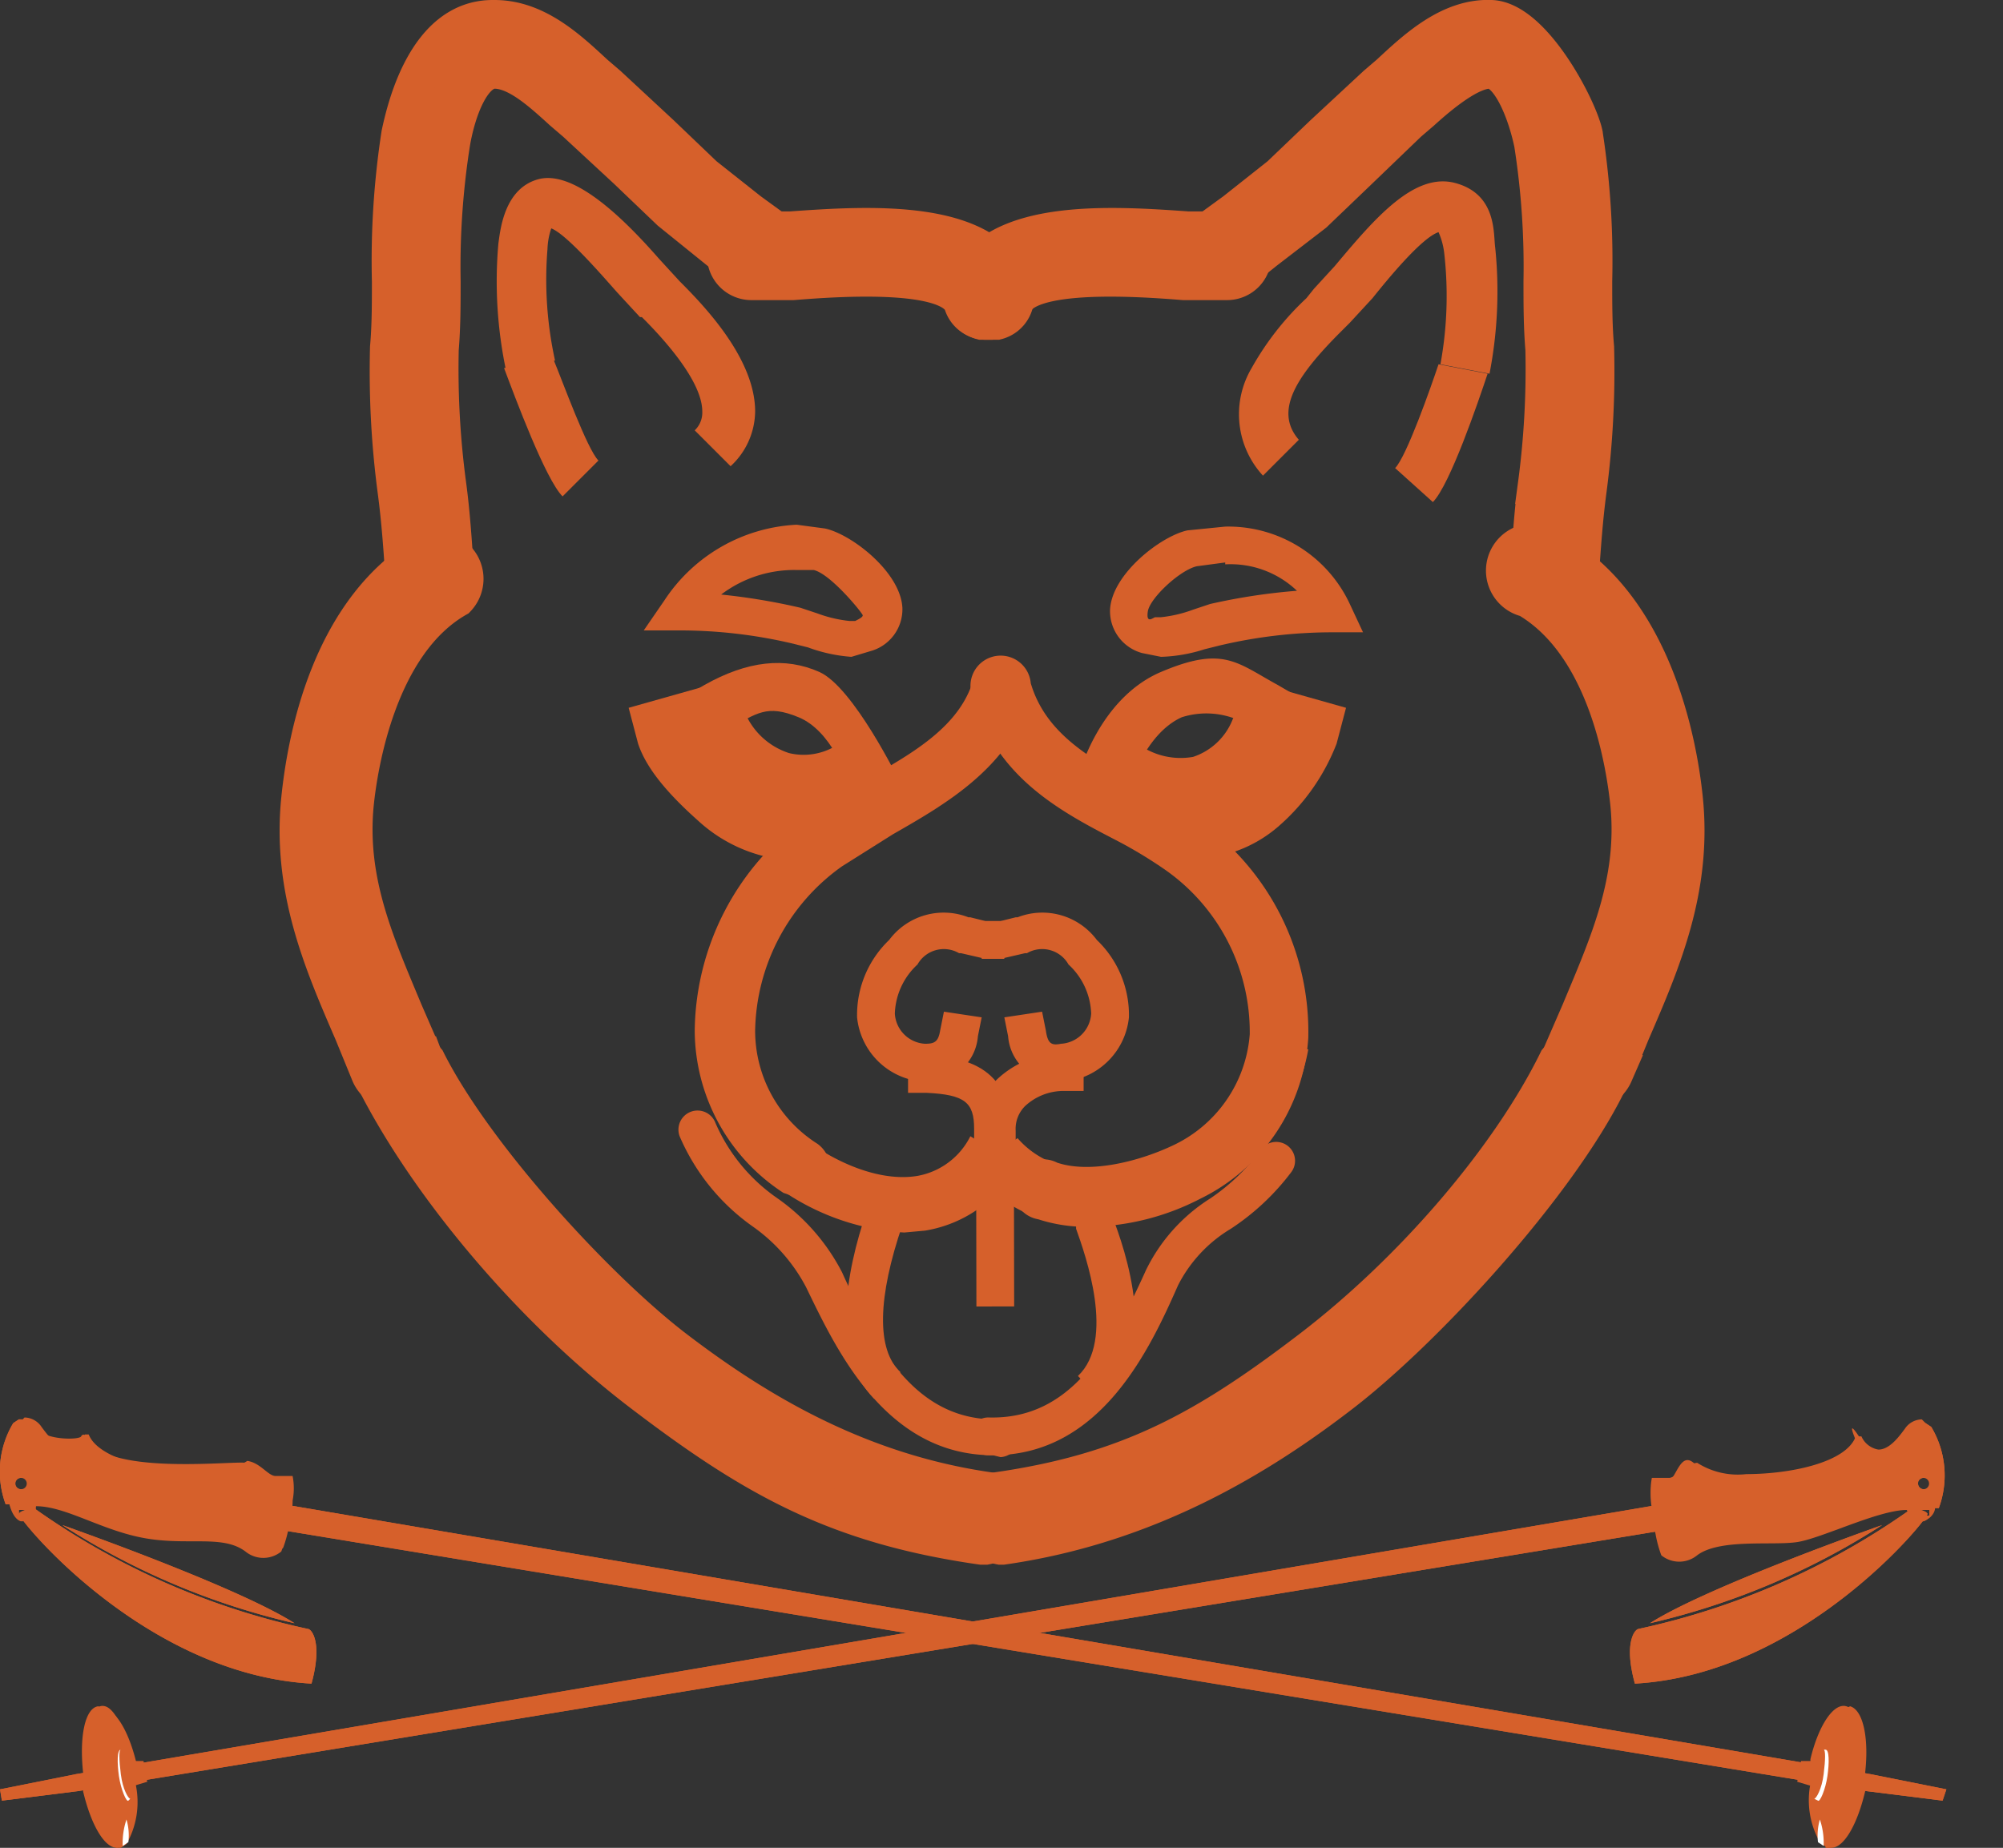 <svg xmlns="http://www.w3.org/2000/svg" viewBox="0 0 106.1 97.9"><rect x="0" y="0" width="106.1" height="97.9" fill="#333333" stroke="none"/><title>skijoring</title><g id="Layer_2" data-name="Layer 2"><g id="Layer_1-2" data-name="Layer 1"><path d="M66.9,25.2a4.8,4.8,0,0,1-.6-5.7,15.2,15.2,0,0,1,2.9-3.7l.4-.5,1.1-1.2c2.1-2.5,4.2-5,6.4-4.4s2,2.7,2.1,3.4a22.8,22.8,0,0,1-.3,6.7l-2.6-.5a20,20,0,0,0,.2-5.9,3.8,3.8,0,0,0-.3-1.1c-.9.3-2.7,2.5-3.5,3.5l-1.2,1.3-.5.5c-2.4,2.4-3.5,4.2-2.2,5.7Z" fill="#d6602b"/><path d="M75.9,26.6l-2-1.8c.6-.6,1.9-4.3,2.3-5.5l2.6.5C78.3,21.3,76.8,25.7,75.9,26.6Z" fill="#d6602b"/><path d="M38.7,24.7l-1.9-1.9a1.3,1.3,0,0,0,.4-1c0-1.7-2.3-4.1-3.2-5h-.1l-1.2-1.3c-.8-.9-2.7-3.1-3.5-3.4a3.8,3.8,0,0,0-.2,1.1,20,20,0,0,0,.4,5.9l-2.6.5a22.8,22.8,0,0,1-.4-6.7c.1-.7.3-2.9,2.1-3.4s4.3,1.8,6.4,4.2l1.1,1.2H36c1.3,1.3,4,4.1,4,6.9A4,4,0,0,1,38.7,24.7Z" fill="#d6602b"/><path d="M29.8,26.3c-.9-.9-2.5-5.2-3.1-6.8l2.6-.5c.5,1.2,1.8,4.8,2.4,5.4Z" fill="#d6602b"/><path d="M46.3,74.1c-2.3-2.3-1.5-6.7-.4-9.9l1.9.7c-1.3,3.8-1.4,6.6-.1,7.8Z" fill="#d6602b"/><path d="M58.5,74.4l-1.4-1.5c2-1.9.4-6.4-.1-7.8v-.2l1.9-.7v.2C59.6,66.2,61.5,71.6,58.5,74.4Z" fill="#d6602b"/><path d="M52.6,77.1h-.3a1,1,0,1,1,.1-2c4.3.1,6.4-3.6,8.3-7.8a9.3,9.3,0,0,1,3.4-3.8,10.8,10.8,0,0,0,2.7-2.6,1,1,0,1,1,1.6,1.2,12.8,12.8,0,0,1-3.2,3,7.4,7.4,0,0,0-2.8,3C60.9,71.5,58.3,77.1,52.6,77.1Z" fill="#d6602b"/><path d="M52.6,77.1c-5.7,0-8.3-5.6-9.9-8.9A9.1,9.1,0,0,0,39.9,65a11.3,11.3,0,0,1-3.9-4.8,1,1,0,0,1,1.9-.7,9.4,9.4,0,0,0,3.3,4,10.9,10.9,0,0,1,3.4,3.9c1.9,4.2,4,7.9,8.3,7.8a1,1,0,1,1,.1,2Z" fill="#d6602b"/><path d="M52.4,17H52a1.3,1.3,0,0,1-.9-1.7c1.3-3.8,7.6-3.4,11.8-3.1h2.1a1.3,1.3,0,1,1,0,2.7H62.7c-2.5-.2-8.4-.6-9,1.2A1.3,1.3,0,0,1,52.4,17Z" fill="#d6602b" stroke="#d6602b" stroke-miterlimit="10" stroke-width="2"/><path d="M52.3,17a1.3,1.3,0,0,1-1.3-.9c-.6-1.8-6.5-1.4-9-1.2H39.8a1.3,1.3,0,1,1,0-2.7h2.1c4.2-.3,10.5-.7,11.8,3.1a1.3,1.3,0,0,1-.9,1.7Z" fill="#d6602b" stroke="#d6602b" stroke-miterlimit="10" stroke-width="2"/><path d="M82.3,31.7h0A1.4,1.4,0,0,1,81,30.3c.1-1.5.2-3.1.4-4.6a46.1,46.1,0,0,0,.4-7.2c-.1-1.2-.1-2.4-.1-3.6a42.2,42.2,0,0,0-.5-7.3c-.4-1.9-1.3-3.9-2.3-3.9s-2.5,1.2-3.6,2.2l-.7.6L72,9l-2.4,2.3L67,13.3l-1,.8a1.3,1.3,0,0,1-1.9-.2h0a1.4,1.4,0,0,1,.2-1.9l1.1-.8,2.4-1.9,2.3-2.2,2.8-2.6.7-.6C75,2.6,76.8.9,79,1s4.6,4.7,4.9,6.1a44.1,44.1,0,0,1,.5,7.8c0,1.2,0,2.4.1,3.5a48.2,48.2,0,0,1-.4,7.6c-.2,1.5-.3,3-.4,4.4A1.3,1.3,0,0,1,82.3,31.7Z" fill="#d6602b" stroke="#d6602b" stroke-miterlimit="10" stroke-width="2"/><path d="M22.8,31.7a1.3,1.3,0,0,1-1.4-1.3c-.1-1.5-.2-2.9-.4-4.4a48.2,48.2,0,0,1-.4-7.6c.1-1.1.1-2.3.1-3.5a44.1,44.1,0,0,1,.5-7.8c.3-1.4,1.4-6.1,4.9-6.1h.1c2.2,0,3.9,1.6,5.3,2.9l.7.6,2.8,2.6,2.3,2.2,2.4,1.9,1.1.8a1.4,1.4,0,0,1,.2,1.9h0a1.3,1.3,0,0,1-1.9.2l-1-.8-2.6-2.1L33.2,9,30.5,6.5l-.7-.6c-1.1-1-2.4-2.2-3.6-2.2s-2,2.1-2.3,3.9a42.2,42.2,0,0,0-.5,7.3c0,1.2,0,2.4-.1,3.6a46.1,46.1,0,0,0,.4,7.2c.2,1.5.3,3,.4,4.6a1.4,1.4,0,0,1-1.3,1.4Z" fill="#d6602b" stroke="#d6602b" stroke-miterlimit="10" stroke-width="2"/><path d="M63.1,45.5a8.8,8.8,0,0,1-4.5-1.3l-1.7-1,2.1-3.5,1.7,1c1.7,1,3.3,1,4.4,0a7.7,7.7,0,0,0,1.8-2.4l.5-1.9,3.9,1.1-.5,1.9a11.1,11.1,0,0,1-3.1,4.4A7,7,0,0,1,63.1,45.5Z" fill="#d6602b"/><path d="M59.4,43.3l-2.6-.7.3-1.3c0-.2,1.1-4.3,4.4-5.7s4-.5,6.2.7l1.2.7-1.3,2.3-1.2-.7a4.3,4.3,0,0,0-3.8-.6c-2,.9-2.8,3.8-2.9,3.9Z" fill="#d6602b"/><path d="M62.6,42.9a6.7,6.7,0,0,1-3.7-1.2l-1.1-.8,1.5-2.2,1.1.8a3.8,3.8,0,0,0,2.8.6,3.4,3.4,0,0,0,2.1-2l.6-1.2L68.4,38l-.6,1.2A5.9,5.9,0,0,1,64,42.7Z" fill="#d6602b"/><path d="M42.3,45.6A8,8,0,0,1,37,43.5c-1.8-1.6-2.8-2.9-3.2-4.1l-.5-1.9,3.9-1.1.5,1.9s.2.7,1.9,2.2,2.5,1.8,4.3.5l1.7-1.2L48,43.1l-1.7,1.2A7,7,0,0,1,42.3,45.6Z" fill="#d6602b"/><path d="M45.4,43.3,45.1,42c-.2-.9-1.1-3.3-2.8-4s-2.2-.2-3.7.6l-1.2.7-1.3-2.3,1.2-.7c2.3-1.3,4.3-1.5,6.1-.7s4.2,5.7,4.3,5.9l.3,1.3Z" fill="#d6602b"/><path d="M42.6,42.7l-1.5-.2A6.4,6.4,0,0,1,37,38.8l-.6-1.2,2.4-1.2.6,1.2a3.8,3.8,0,0,0,2.4,2.3,3.3,3.3,0,0,0,2.5-.4l1.1-.8L47,40.9l-1.1.8A6,6,0,0,1,42.6,42.7Z" fill="#d6602b"/><path d="M56.1,57.3a2.6,2.6,0,0,1-2.7-2.4l-.2-1,2-.3.2,1c.1.7.3.8.8.7a1.7,1.7,0,0,0,1.6-1.6,3.7,3.7,0,0,0-1.2-2.6,1.6,1.6,0,0,0-2.2-.6h-.1l-1.3.3h-1v-2h1l.8-.2h.1a3.6,3.6,0,0,1,4.2,1.2,5.5,5.5,0,0,1,1.7,4.1,3.8,3.8,0,0,1-3.4,3.4Z" fill="#d6602b"/><path d="M49.1,57.3h-.3a3.8,3.8,0,0,1-3.4-3.4,5.5,5.5,0,0,1,1.7-4.1,3.6,3.6,0,0,1,4.2-1.2h.1l.8.2h1v2h-1l-1.3-.3h-.1a1.6,1.6,0,0,0-2.2.6,3.7,3.7,0,0,0-1.2,2.6,1.7,1.7,0,0,0,1.6,1.6c.5,0,.7-.1.8-.7l.2-1,2,.3-.2,1A2.6,2.6,0,0,1,49.1,57.3Z" fill="#d6602b"/><path d="M84.1,57.8h-.6a1.5,1.5,0,0,1-.8-1.9l1-2.3c1.5-3.6,3-6.9,2.6-11-.2-1.9-1.1-8.4-5.4-10.9a1.5,1.5,0,1,1,1.4-2.5c5.3,3,6.6,10.2,6.9,13.1.5,4.8-1.2,8.7-2.8,12.4l-.9,2.2A1.5,1.5,0,0,1,84.1,57.8Z" fill="#d6602b" stroke="#d6602b" stroke-miterlimit="10" stroke-width="2"/><path d="M53,81.9a1.5,1.5,0,0,1-.2-2.9c7-1,11.1-3.3,16.6-7.5S80,61.3,82.5,56.2a1.5,1.5,0,0,1,2.6,1.3c-2.7,5.4-9.6,12.9-14,16.3s-10.3,7-18,8.1Z" fill="#d6602b" stroke="#d6602b" stroke-miterlimit="10" stroke-width="2"/><path d="M21,57.8a1.5,1.5,0,0,1-1.4-.9l-.9-2.2c-1.6-3.7-3.3-7.6-2.8-12.4.3-2.9,1.5-10.1,6.9-13.1a1.5,1.5,0,0,1,1.4,2.5C20,34.1,19,40.6,18.8,42.6c-.4,4.1,1.1,7.4,2.6,11l1,2.3a1.5,1.5,0,0,1-.8,1.9Z" fill="#d6602b" stroke="#d6602b" stroke-miterlimit="10" stroke-width="2"/><path d="M52.2,81.9H52c-7.7-1.1-12.1-3.6-18-8.1S22.8,62.9,20,57.5a1.5,1.5,0,0,1,2.6-1.3c2.5,5,9,12.1,13.2,15.3S45.4,78,52.4,79a1.5,1.5,0,0,1-.2,2.9Z" fill="#d6602b" stroke="#d6602b" stroke-miterlimit="10" stroke-width="2"/><path d="M57.6,65a8.3,8.3,0,0,1-2.6-.4,1.6,1.6,0,1,1,1-3c1.8.6,4.4-.1,6.1-.9a7.1,7.1,0,0,0,4.1-5.9,10.5,10.5,0,0,0-4.6-8.8,24.4,24.4,0,0,0-2.7-1.6c-2.9-1.5-6.1-3.3-7.3-7.3a1.6,1.6,0,1,1,3-.9c.8,2.7,3.2,4,5.7,5.4a27,27,0,0,1,3.1,1.8A13.7,13.7,0,0,1,69.3,55a10.2,10.2,0,0,1-5.7,8.5A13.2,13.2,0,0,1,57.6,65Z" fill="#d6602b"/><path d="M42.4,63.5l-.9-.3a10.3,10.3,0,0,1-4.7-8.6,14.1,14.1,0,0,1,5.9-11.3l3-1.9c2.5-1.4,5-2.8,5.8-5.2a1.6,1.6,0,1,1,3,1.1c-1.3,3.5-4.4,5.3-7.2,6.9l-2.7,1.7A10.9,10.9,0,0,0,40,54.6a7.1,7.1,0,0,0,3.3,6,1.6,1.6,0,0,1-.9,2.9Z" fill="#d6602b"/><path d="M61.5,34.8l-1-.2a2.3,2.3,0,0,1-1.7-2.3c.1-1.9,2.7-3.9,4.1-4.2l2-.2A7.1,7.1,0,0,1,71.5,32l.7,1.5H70.6a26,26,0,0,0-6,.7l-.8.2A8.3,8.3,0,0,1,61.5,34.8Zm3.4-5-1.5.2c-.9.2-2.5,1.7-2.6,2.4s.3.3.4.3h.3a6.9,6.9,0,0,0,1.7-.4l.9-.3a32.1,32.1,0,0,1,4.6-.7A5.1,5.1,0,0,0,64.9,29.9Z" fill="#d6602b"/><path d="M45.1,34.8h0a8.3,8.3,0,0,1-2.3-.5l-.8-.2a26.1,26.1,0,0,0-6-.7H34.1l1.1-1.6a8.9,8.9,0,0,1,7-4l1.5.2c1.4.3,4,2.3,4.1,4.2a2.3,2.3,0,0,1-1.7,2.3Zm-6.9-3.3a33.3,33.3,0,0,1,4.2.7l.9.3a6.9,6.9,0,0,0,1.7.4h.3c.2-.1.4-.2.4-.3s-1.7-2.2-2.6-2.4H42.2A6.4,6.4,0,0,0,38.2,31.5Z" fill="#d6602b"/><rect x="51.7" y="58.1" width="2" height="11.11" transform="translate(-0.1 0.1) rotate(-0.1)" fill="#d6602b"/><path d="M47.9,65.3a12.7,12.7,0,0,1-7.7-3.2l1.9-2.2c1.3,1.2,4.1,2.8,6.5,2.4a3.9,3.9,0,0,0,2.8-2.1l2.5,1.5a6.8,6.8,0,0,1-4.9,3.5Z" fill="#d6602b"/><path d="M57.9,64.9H56.7a7.5,7.5,0,0,1-5.2-2.9l2.4-1.7A4.7,4.7,0,0,0,57,61.9a8.6,8.6,0,0,0,6.2-1.8L65,62.4A11.7,11.7,0,0,1,57.9,64.9Z" fill="#d6602b"/><path d="M53.6,60.8h-2v-1c0-1.4-.5-1.8-2.5-1.9h-1v-2h1c1.2.1,4.5.2,4.4,4Z" fill="#d6602b"/><path d="M51.7,61V60a3.7,3.7,0,0,1,1.1-2.8,5.1,5.1,0,0,1,3.6-1.4h1v2h-1a3,3,0,0,0-2.1.8,1.7,1.7,0,0,0-.5,1.3v1Z" fill="#d6602b"/><path d="M64.4,62.9l-1.7-2.4A8.1,8.1,0,0,0,66.4,55l2.9.6A11,11,0,0,1,64.4,62.9Z" fill="#d6602b"/><path d="M41.3,62.9c-2.8-2.1-3.9-4-4.4-7.7l2.9-.4c.4,3.2,1.3,4.3,3.2,5.8Z" fill="#d6602b"/><polygon points="0.1 95.4 0 94.8 4 94 97.4 78.1 97.7 79.5 4.1 94.9 0.1 95.4" fill="#d6602b"/><polygon points="97.4 78.1 4 94 0 94.8 0.1 95.4 4.1 94.9 97.7 79.5 97.4 78.1 97.4 78.1" fill="#d6602b"/><path d="M99.7,80.8c-3.1,1.1-9.8,3.6-12.3,5.2A38.8,38.8,0,0,0,99.7,80.8Z" fill="#d6602b"/><path d="M99.7,80.8h0Zm0,0c-3.1,1.1-9.8,3.6-12.3,5.2a38.8,38.8,0,0,0,12.3-5.2Z" fill="#d6602b"/><path d="M102.1,80.2c.1.2-6.6,8.5-15.5,9-.6-2.2,0-2.9.2-2.9a39.3,39.3,0,0,0,14.5-6.4S102,80,102.1,80.2Z" fill="#d6602b"/><path d="M101.3,79.9a39.3,39.3,0,0,1-14.5,6.4c-.2.1-.8.7-.2,2.9,8.9-.5,15.6-8.8,15.5-9s-.8-.3-.8-.3Z" fill="#d6602b"/><path d="M102.5,79.9h.2a5,5,0,0,0-.4-4.3l-.3-.2a1.1,1.1,0,0,0-1.1.5c-.4.6-1.4,1.8-2.3.4s-.3,0-.3,0c-.8,2.1-7.5,2.5-8.4,1.4s-1.1.8-1.6.8-.8,0-.8.1a3.4,3.4,0,0,0,0,1.3c0,.4.1.9.2,1.4a6.6,6.6,0,0,0,.3,1.1,1.5,1.5,0,0,0,1.9,0c1.2-.9,4-.5,5.3-.7s4.3-1.7,5.8-1.7V80c.2.4.5.6.7.6h.1C102.3,80.5,102.5,80.1,102.5,79.9Zm-.9-1.2a.3.3,0,1,1,.3.2A.3.3,0,0,1,101.6,78.6Zm-.1,1.3h.7v.3h-.1S101.7,80.3,101.5,80Z" fill="#d6602b"/><path d="M101.8,75.2a1.1,1.1,0,0,0-.9.5c-.3.4-.8,1.1-1.4,1.1a1.2,1.2,0,0,1-.9-.7h-.3c-.5,1.4-3.5,2-5.8,2a4,4,0,0,1-2.6-.6c-.8.1-1.1.8-1.5.8h-.9a3.4,3.4,0,0,0,0,1.3c0,.4.1.9.2,1.4a6.6,6.6,0,0,0,.3,1.1,1.5,1.5,0,0,0,1,.4,1.6,1.6,0,0,0,1-.4c1.2-.9,4-.5,5.3-.7s4.3-1.7,5.8-1.7V80c.2.4.5.6.7.6h.1c.3-.1.5-.5.6-.7h.2a5,5,0,0,0-.4-4.3l-.3-.2Zm.1,3.7a.3.3,0,0,1,0-.6h.1a.3.3,0,0,1,0,.6Zm0,1.4c-.1,0-.2,0-.4-.3h.7v.3h-.2Z" fill="#d6602b"/><path d="M6.4,97.9c-.7.1-1.5-1.2-1.9-3v-1c-.2-1.8.1-3.3.8-3.5S6.6,91.6,7,93.3v1.3a4.5,4.5,0,0,1-.5,3.1l-.3.2Z" fill="#d6602b"/><path d="M5.2,90.4H5.2c-.7.1-1,1.6-.8,3.5v1c.4,1.7,1.1,3,1.8,3h.2l.3-.2a4.5,4.5,0,0,0,.5-3.1V93.3c-.4-1.6-1.1-2.8-1.8-2.8Z" fill="#d6602b"/><path d="M6.5,97.8a3.9,3.9,0,0,1,.2-1.4,3,3,0,0,1,.1,1.2Z" fill="#fff"/><polygon points="6.8 94.7 6.6 93.3 7.6 93.3 7.8 94.4 6.8 94.7" fill="#d6602b"/><path d="M6.9,95.3h0c-.1,0-.4-.5-.5-1.3s-.1-1.3,0-1.3H6.4c-.2,0-.2.7-.1,1.4s.4,1.4.5,1.3Z" fill="#fff"/><polygon points="102.9 95.4 103.1 94.8 99.1 94 5.6 78.1 5.4 79.5 98.9 94.9 102.9 95.4" fill="#d6602b"/><polygon points="5.6 78.1 5.4 79.5 98.9 94.9 102.9 95.4 103.1 94.8 99.1 94 5.6 78.1 5.6 78.1" fill="#d6602b"/><path d="M3.3,80.8c3.1,1.1,9.8,3.6,12.3,5.2A38.8,38.8,0,0,1,3.3,80.8Z" fill="#d6602b"/><path d="M3.3,80.8A38.8,38.8,0,0,0,15.6,86c-2.5-1.6-9.2-4.1-12.3-5.2Z" fill="#d6602b"/><path d="M1,80.2c-.1.2,6.6,8.5,15.5,9,.6-2.2,0-2.9-.2-2.9A39.3,39.3,0,0,1,1.8,79.9S1.1,80,1,80.2Z" fill="#d6602b"/><path d="M1.8,79.9s-.7.1-.8.3,6.6,8.5,15.5,9c.6-2.2,0-2.9-.2-2.9A39.3,39.3,0,0,1,1.8,79.9Z" fill="#d6602b"/><path d="M1.1,80.6h.1c.2,0,.5-.2.7-.6v-.2c1.6,0,3.5,1.3,5.8,1.7s4.1-.2,5.3.7a1.5,1.5,0,0,0,1.9,0,6.6,6.6,0,0,0,.3-1.1c.1-.4.2-.9.2-1.4a3.4,3.4,0,0,0,0-1.3c-.1-.1-.4-.2-.8-.1s-.8-.7-1.6-.8-7.6.7-8.4-1.4c0,0-.2-.2-.3,0s-1.9.2-2.3-.4A1.1,1.1,0,0,0,1,75.2l-.3.2a5,5,0,0,0-.4,4.3H.5C.6,80.1.8,80.5,1.1,80.6Zm0-1.7a.3.3,0,1,1,.3-.2A.3.3,0,0,1,1.1,78.9Zm0,1.4H1v-.3h.7C1.3,80.3,1.2,80.3,1.1,80.3Z" fill="#d6602b"/><path d="M15.6,88.7h0M1.2,75.2H1l-.3.2a5,5,0,0,0-.4,4.3H.5c.1.2.2.7.6.7h.1c.2,0,.5-.2.7-.6v-.2c1.6,0,3.5,1.3,5.8,1.7s4.1-.2,5.3.7a1.6,1.6,0,0,0,1,.4,1.5,1.5,0,0,0,1-.4,6.6,6.6,0,0,0,.3-1.1c.1-.4.2-.9.2-1.4a3.4,3.4,0,0,0,0-1.3h-.9c-.4,0-.8-.7-1.5-.8a4,4,0,0,1-2.6.6c-2.3,0-5.3-.7-5.8-2H4.5a1.2,1.2,0,0,1-.9.7c-.6,0-1.1-.7-1.4-1.1a1.1,1.1,0,0,0-.9-.5Zm-.1,3.7h0a.3.3,0,0,1,0-.6h.1a.3.3,0,0,1,0,.6Zm-.1,1h.5c-.2.3-.3.3-.4.3H1v-.3Z" fill="#d6602b"/><path d="M96.7,97.9c.7.1,1.5-1.2,1.9-3v-1c.2-1.8-.1-3.3-.8-3.5s-1.5,1.1-1.9,2.8v1.3a4.5,4.5,0,0,0,.5,3.1l.3.2Z" fill="#d6602b"/><path d="M106.1,95.5h0m0,.2h0m0,0h0m-8.3-5.2c-.7,0-1.4,1.2-1.8,2.8v1.3a4.5,4.5,0,0,0,.5,3.1l.3.2h.2c.7,0,1.4-1.3,1.8-3v-1c.2-1.8-.1-3.3-.8-3.5Z" fill="#d6602b"/><path d="M96.6,97.8a3.9,3.9,0,0,0-.2-1.4,3,3,0,0,0-.1,1.2Z" fill="#fff"/><polygon points="96.2 94.7 96.5 93.3 95.4 93.3 95.2 94.4 96.2 94.7" fill="#d6602b"/><path d="M96.1,95.3h0c.1,0,.4-.5.5-1.3s.1-1.3,0-1.3h.1c.2,0,.2.7.1,1.4s-.4,1.4-.5,1.3Z" fill="#fff"/></g></g></svg>